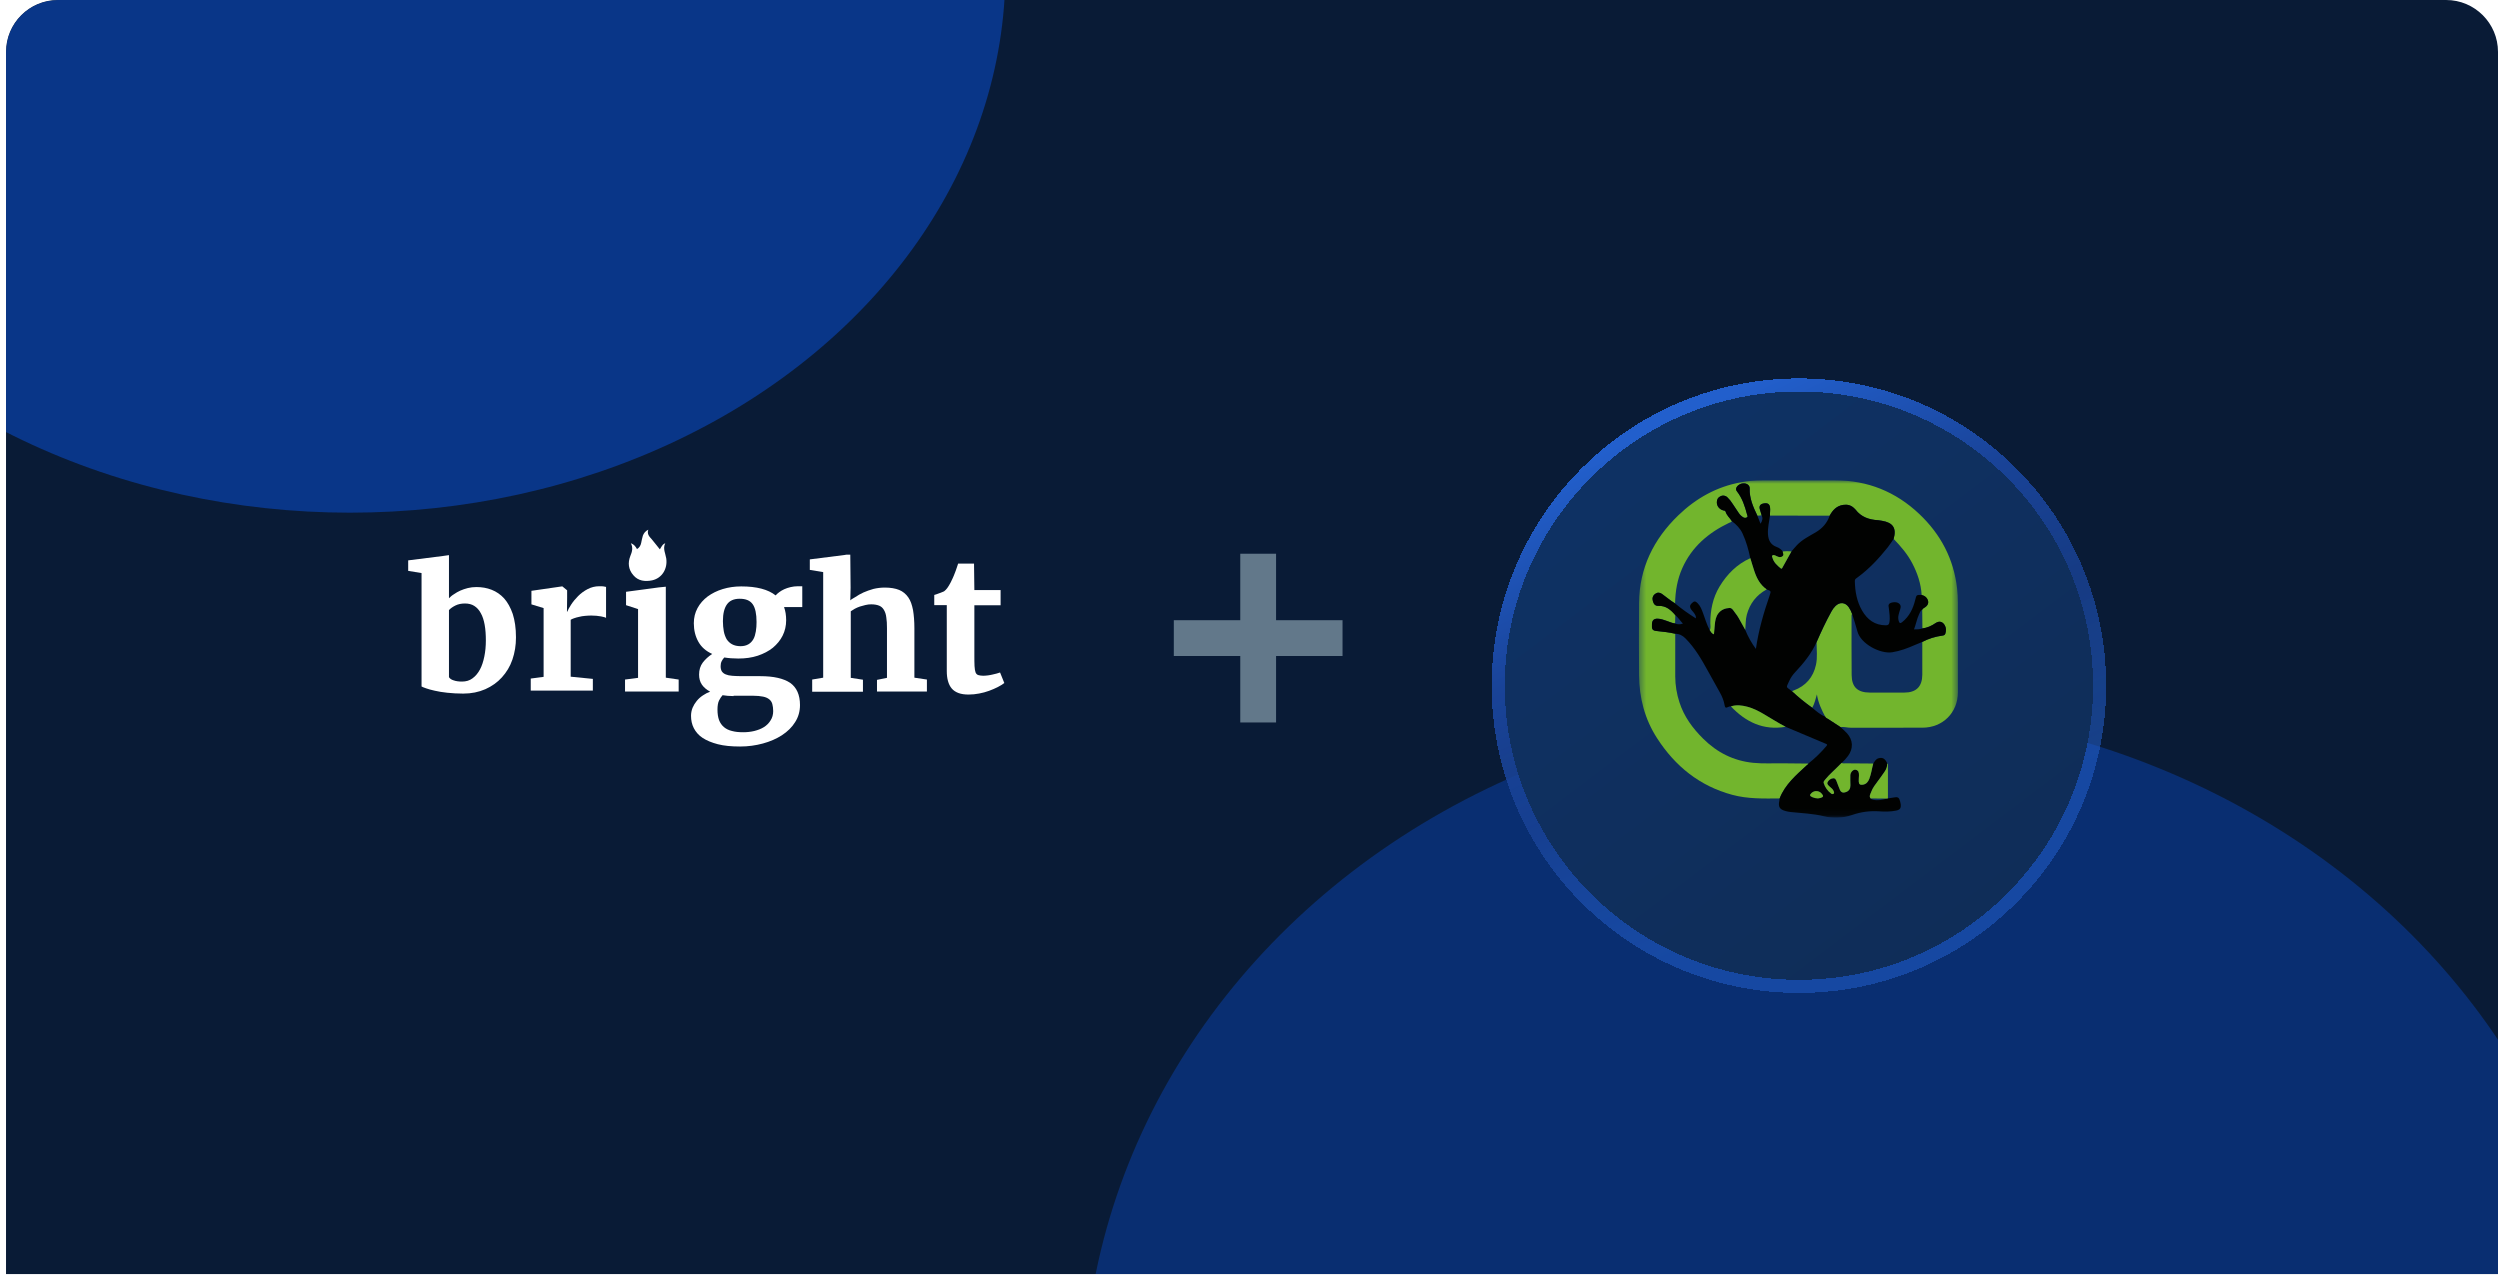 <svg width="385" height="197" viewBox="0 0 385 197" fill="none" xmlns="http://www.w3.org/2000/svg">
<g clip-path="url(#clip0_6001_31063)">
<path d="M0.927 7.995C0.927 3.58 4.507 0 8.922 0H376.697C381.113 0 384.692 3.58 384.692 7.995V196.204H0.927V7.995Z" fill="#091B36"/>
<g clip-path="url(#clip1_6001_31063)">
<g opacity="0.5" filter="url(#filter0_f_6001_31063)">
<ellipse cx="284.281" cy="215.309" rx="117.456" ry="106.375" fill="#0941AB"/>
</g>
<g opacity="0.7" filter="url(#filter1_f_6001_31063)">
<ellipse cx="53.895" cy="-4.497" rx="100.938" ry="83.449" fill="#0941AB"/>
</g>
</g>
<g clip-path="url(#clip2_6001_31063)">
<path d="M97.15 83.652C97.528 84.371 97.339 84.977 97.074 85.621C96.657 86.681 96.771 87.704 97.528 88.575C98.286 89.483 99.346 89.597 100.444 89.37C101.959 89.029 102.83 87.59 102.603 86C102.489 85.242 102.035 84.485 102.451 83.652C102.072 83.841 102.072 83.841 101.618 84.599C101.201 84.106 100.823 83.576 100.368 83.046C99.99 82.63 99.611 82.251 99.838 81.569C99.384 81.796 99.157 82.1 99.005 82.478C98.892 82.857 98.816 83.236 98.74 83.614C98.664 83.993 98.475 84.334 98.097 84.561C97.869 84.144 97.642 83.841 97.15 83.652Z" fill="white"/>
<path d="M64.919 105.718V88.253L62.861 87.914V86.297L68.229 85.619L69.141 85.489V86.192V92.128C69.35 91.919 69.61 91.685 69.923 91.502C70.209 91.293 70.548 91.111 70.887 90.954C71.252 90.798 71.617 90.667 72.034 90.563C72.451 90.459 72.894 90.406 73.362 90.406C74.196 90.406 74.978 90.537 75.708 90.824C76.438 91.111 77.089 91.554 77.636 92.154C78.183 92.78 78.626 93.563 78.965 94.554C79.278 95.545 79.46 96.719 79.46 98.154C79.46 99.38 79.278 100.501 78.913 101.571C78.548 102.64 78.001 103.527 77.297 104.31C76.594 105.092 75.734 105.692 74.744 106.136C73.727 106.579 72.607 106.814 71.33 106.814C70.444 106.814 69.636 106.762 68.88 106.683C68.151 106.605 67.499 106.501 66.952 106.37C66.405 106.24 65.962 106.136 65.623 106.005C65.284 105.875 65.024 105.797 64.919 105.718ZM71.617 92.937C71.043 92.937 70.548 93.041 70.131 93.25C69.714 93.458 69.376 93.693 69.141 93.954V104.284C69.271 104.492 69.506 104.675 69.871 104.779C70.236 104.91 70.678 104.962 71.147 104.962C71.773 104.962 72.32 104.805 72.763 104.466C73.232 104.127 73.597 103.684 73.91 103.11C74.222 102.536 74.431 101.858 74.587 101.101C74.744 100.345 74.822 99.51 74.822 98.649C74.822 97.762 74.77 96.954 74.639 96.223C74.509 95.519 74.327 94.919 74.04 94.424C73.779 93.928 73.441 93.563 73.024 93.302C72.659 93.067 72.164 92.937 71.617 92.937Z" fill="white"/>
<path d="M81.735 106.349V104.497L83.716 104.236V93.646L81.84 93.072V90.985L86.53 90.307H86.608L87.338 90.907V92.055L87.312 94.194H87.364C87.468 93.907 87.677 93.541 87.963 93.098C88.25 92.654 88.615 92.211 89.032 91.794C89.449 91.376 89.944 91.011 90.491 90.724C91.038 90.437 91.638 90.281 92.289 90.281C92.576 90.281 92.784 90.281 92.941 90.307C93.097 90.333 93.227 90.359 93.332 90.385V95.159C93.227 95.08 92.967 95.002 92.55 94.924C92.133 94.846 91.612 94.793 91.038 94.793C90.726 94.793 90.387 94.82 90.074 94.846C89.762 94.872 89.449 94.924 89.162 95.002C88.876 95.054 88.641 95.132 88.406 95.211C88.172 95.289 88.016 95.367 87.885 95.446V104.21L91.299 104.549V106.349H81.735Z" fill="white"/>
<path d="M96.254 106.501V104.649L98.261 104.388V93.798L96.411 93.198V91.137L101.466 90.459L102.535 90.353V91.059V104.362L104.515 104.649V106.501H96.254Z" fill="white"/>
<path d="M113.702 101.414C112.92 101.414 112.191 101.359 111.544 101.251C111.382 101.414 111.247 101.604 111.139 101.821C111.031 102.038 110.977 102.282 110.977 102.581C110.977 102.907 111.031 103.178 111.166 103.396C111.301 103.586 111.49 103.749 111.76 103.857C112.029 103.966 112.353 104.047 112.785 104.075C113.217 104.102 113.702 104.129 114.269 104.129H117.102C119.152 104.129 120.663 104.482 121.688 105.161C122.687 105.867 123.199 107.007 123.199 108.582C123.199 109.532 122.956 110.428 122.444 111.216C121.958 112.003 121.284 112.655 120.42 113.225C119.584 113.768 118.586 114.203 117.479 114.501C116.373 114.8 115.213 114.963 113.999 114.963H113.972C112.623 114.963 111.49 114.854 110.546 114.61C109.601 114.366 108.819 114.04 108.198 113.632C107.578 113.225 107.146 112.709 106.849 112.139C106.553 111.569 106.418 110.917 106.418 110.238C106.418 109.804 106.499 109.397 106.66 108.989C106.822 108.609 107.038 108.256 107.308 107.93C107.578 107.604 107.875 107.333 108.252 107.089C108.603 106.844 108.981 106.654 109.358 106.518C108.819 106.22 108.387 105.867 108.09 105.432C107.794 104.998 107.659 104.482 107.659 103.884C107.659 103.151 107.848 102.554 108.225 102.038C108.603 101.549 109.089 101.088 109.682 100.708C108.711 100.273 108.009 99.649 107.551 98.834C107.092 98.019 106.849 97.069 106.849 95.983C106.849 95.114 107.038 94.354 107.416 93.648C107.794 92.942 108.333 92.344 108.981 91.856C109.655 91.367 110.411 90.987 111.301 90.715C112.191 90.444 113.136 90.308 114.134 90.308H114.161C116.535 90.308 118.289 90.769 119.449 91.693C119.584 91.53 119.773 91.367 119.989 91.204C120.204 91.041 120.474 90.878 120.771 90.742C121.068 90.607 121.392 90.498 121.742 90.416C122.093 90.335 122.471 90.281 122.875 90.281H123.55V93.485H120.744C120.852 93.784 120.933 94.109 120.987 94.435C121.041 94.761 121.068 95.141 121.068 95.521C121.068 96.39 120.879 97.178 120.528 97.884C120.177 98.59 119.665 99.214 119.017 99.757C118.37 100.273 117.587 100.68 116.697 100.979C115.78 101.278 114.808 101.414 113.702 101.414ZM112.974 107.197C112.353 107.197 111.787 107.143 111.274 107.061C111.085 107.279 110.896 107.55 110.734 107.876C110.573 108.202 110.492 108.691 110.492 109.261C110.492 109.912 110.573 110.456 110.734 110.89C110.896 111.324 111.166 111.705 111.49 111.976C111.814 112.248 112.245 112.465 112.731 112.573C113.217 112.709 113.783 112.764 114.431 112.764H114.458C115.024 112.764 115.591 112.709 116.157 112.573C116.697 112.438 117.21 112.248 117.641 111.976C118.073 111.705 118.424 111.352 118.667 110.944C118.936 110.537 119.071 110.048 119.071 109.505C119.071 109.098 119.017 108.718 118.936 108.419C118.855 108.12 118.694 107.876 118.451 107.686C118.208 107.496 117.911 107.36 117.506 107.279C117.102 107.197 116.589 107.143 115.969 107.143H112.974V107.197ZM114.053 99.513C114.539 99.513 114.943 99.404 115.267 99.214C115.591 99.024 115.834 98.752 116.023 98.427C116.211 98.101 116.319 97.694 116.4 97.232C116.481 96.77 116.508 96.282 116.508 95.793C116.508 94.544 116.319 93.621 115.915 93.05C115.51 92.48 114.862 92.209 113.918 92.209H113.891C113.001 92.209 112.353 92.507 111.949 93.078C111.544 93.648 111.328 94.49 111.328 95.657C111.328 96.227 111.382 96.743 111.463 97.205C111.544 97.666 111.706 98.074 111.895 98.427C112.11 98.752 112.38 99.024 112.731 99.214C113.082 99.404 113.513 99.513 114.053 99.513Z" fill="white"/>
<path d="M125.076 106.501V104.649L126.77 104.362V88.103L124.711 87.764V86.146L130.054 85.468L130.364 85.416H130.945L130.992 90.485L130.945 92.459C131.179 92.224 131.33 92.207 131.721 91.946C132.112 91.685 132.503 91.45 132.972 91.241C133.441 91.033 133.962 90.85 134.51 90.694C135.057 90.563 135.656 90.485 136.256 90.485C137.142 90.485 137.897 90.615 138.471 90.85C139.044 91.085 139.513 91.476 139.878 91.998C140.243 92.519 140.451 93.172 140.607 93.954C140.738 94.737 140.816 95.676 140.816 96.745V104.362L142.744 104.649V106.501H135.057V104.701L136.594 104.388V96.719C136.594 96.093 136.568 95.545 136.49 95.076C136.438 94.606 136.308 94.241 136.125 93.928C135.943 93.615 135.708 93.406 135.396 93.276C135.083 93.146 134.666 93.067 134.171 93.067C133.884 93.067 133.598 93.093 133.285 93.172C132.972 93.25 132.685 93.328 132.425 93.406C132.138 93.511 131.878 93.615 131.643 93.746C131.409 93.876 131.2 94.006 131.018 94.137V104.388L132.894 104.675V106.527H125.076V106.501Z" fill="white"/>
<path d="M145.805 103.308V93.187H143.876V91.622C143.955 91.596 144.059 91.57 144.215 91.518C144.372 91.466 144.528 91.387 144.71 91.335C144.867 91.283 145.023 91.205 145.179 91.153C145.336 91.1 145.414 91.048 145.44 91.022C145.753 90.787 146.065 90.344 146.404 89.692C146.508 89.509 146.587 89.3 146.717 89.04C146.847 88.779 146.925 88.544 147.03 88.283C147.134 88.022 147.238 87.761 147.316 87.501C147.42 87.24 147.473 87.005 147.551 86.796H150L150.052 90.866H154.092V93.213H150.052V100.83C150.052 101.56 150.052 102.134 150.078 102.578C150.105 103.021 150.157 103.334 150.235 103.543C150.313 103.752 150.469 103.908 150.652 103.96C150.834 104.012 151.095 104.065 151.407 104.065H151.434C151.642 104.065 151.877 104.038 152.137 104.012C152.372 103.986 152.606 103.934 152.841 103.882C153.075 103.83 153.284 103.778 153.492 103.725C153.701 103.673 153.857 103.621 153.987 103.569H154.013L154.665 105.186C154.378 105.395 154.066 105.604 153.649 105.812C153.232 106.021 152.815 106.204 152.32 106.386C151.824 106.569 151.329 106.699 150.782 106.803C150.235 106.908 149.714 106.96 149.166 106.96H149.14C148.541 106.96 148.02 106.882 147.603 106.725C147.186 106.569 146.821 106.334 146.561 106.021C146.3 105.708 146.118 105.343 145.987 104.873C145.857 104.404 145.805 103.908 145.805 103.308Z" fill="white"/>
</g>
<path d="M206.751 101.022V95.51H196.515V85.274H191.003V95.51H180.767V101.022H191.003V111.258H196.515V101.022H206.751Z" fill="#62788A"/>
<g filter="url(#filter2_d_6001_31063)">
<path d="M277.034 143.564C302.071 143.564 322.332 123.304 322.332 98.266C322.332 73.228 302.071 52.968 277.034 52.968C251.996 52.968 231.736 73.228 231.736 98.266C231.736 123.304 251.996 143.564 277.034 143.564Z" fill="url(#paint0_linear_6001_31063)" shape-rendering="crispEdges"/>
<path d="M277.034 144.574C302.629 144.574 323.342 123.861 323.342 98.266C323.342 72.671 302.629 51.958 277.034 51.958C251.439 51.958 230.726 72.671 230.726 98.266C230.726 123.861 251.439 144.574 277.034 144.574Z" stroke="url(#paint1_linear_6001_31063)" stroke-width="2.02" style="mix-blend-mode:overlay" shape-rendering="crispEdges"/>
</g>
<g clip-path="url(#clip3_6001_31063)">
<mask id="mask0_6001_31063" style="mask-type:luminance" maskUnits="userSpaceOnUse" x="252" y="73" width="50" height="53">
<path d="M301.518 73.955H252.392V125.917H301.518V73.955Z" fill="white"/>
</mask>
<g mask="url(#mask0_6001_31063)">
<path d="M274.066 122.961C271.623 122.977 269.179 123.051 266.781 122.406C261.743 121.05 257.98 118.003 255.188 113.681C253.287 110.737 252.442 107.467 252.417 103.984C252.391 100.274 252.38 96.562 252.415 92.852C252.464 87.482 254.64 83.047 258.463 79.359C261.186 76.731 264.358 74.957 268.105 74.269C269.167 74.073 270.246 73.971 271.327 73.966C275.089 73.955 278.849 73.955 282.61 73.965C287.61 73.98 291.927 75.709 295.563 79.149C298.895 82.299 300.89 86.113 301.399 90.681C301.475 91.375 301.512 92.074 301.512 92.772C301.522 97.381 301.523 101.991 301.517 106.6C301.515 109.737 299.201 112.058 296.059 112.064C292.381 112.072 288.703 112.062 285.026 112.071C284.492 112.072 283.973 111.902 283.436 111.968C282.814 111.561 282.194 111.151 281.568 110.751C281.39 110.637 281.172 110.58 281.08 110.361C280.503 109.281 279.993 108.174 279.805 106.937C279.59 107.643 279.453 108.359 279.084 108.996C277.987 108.218 276.945 107.367 275.962 106.45C276.05 106.411 276.136 106.367 276.226 106.333C278.09 105.638 279.24 104.307 279.661 102.378C279.91 101.232 279.753 100.059 279.753 98.897C280.45 97.287 281.195 95.698 282.044 94.161C282.21 93.853 282.418 93.571 282.665 93.324C283.332 92.674 284.171 92.743 284.707 93.505C284.931 93.833 285.109 94.19 285.235 94.566C285.118 94.646 285.139 94.768 285.139 94.882C285.141 97.909 285.122 100.936 285.154 103.963C285.172 105.805 286.064 106.644 287.926 106.656C289.705 106.668 291.485 106.664 293.265 106.659C295.101 106.654 296.023 105.739 296.035 103.894C296.046 102.214 296.035 100.534 296.034 98.855C296.991 98.356 298.029 98.028 299.098 97.887C299.333 97.857 299.514 97.811 299.589 97.556C299.722 97.108 299.725 96.674 299.475 96.26C299.132 95.695 298.609 95.595 298.063 95.969C297.453 96.385 296.795 96.689 296.05 96.776L296.023 93.891C296.126 93.683 296.344 93.61 296.514 93.484C296.993 93.131 297.079 92.652 296.748 92.15C296.552 91.853 296.258 91.72 295.935 91.625C295.829 89.886 295.29 88.274 294.488 86.741C293.748 85.328 292.722 84.132 291.622 82.994C292.085 81.34 291.538 80.491 289.823 80.204C289.628 80.164 289.431 80.134 289.234 80.116C287.853 80.04 286.628 79.638 285.754 78.482C285.679 78.393 285.596 78.31 285.507 78.236C285.038 77.798 284.497 77.663 283.856 77.756C282.823 77.907 282.232 78.572 281.768 79.416L272.579 79.4C272.551 78.973 272.648 78.549 272.583 78.118C272.509 77.624 272.217 77.426 271.629 77.528C271.077 77.623 270.873 77.916 271.013 78.422C271.1 78.738 271.199 79.051 271.292 79.366L270.642 79.419C269.997 78.084 269.398 76.739 269.453 75.203C269.47 74.726 269.007 74.394 268.441 74.435C267.846 74.477 267.293 74.966 267.361 75.4C267.382 75.497 267.427 75.587 267.49 75.662C268.318 76.723 268.721 77.969 269.053 79.245C269.087 79.373 269.214 79.552 269.053 79.655C268.972 79.712 268.875 79.745 268.775 79.75C268.675 79.754 268.576 79.731 268.489 79.682C268.2 79.514 267.955 79.281 267.77 79.002C267.449 78.536 267.141 78.062 266.829 77.591C266.603 77.221 266.33 76.883 266.019 76.583C265.882 76.446 265.706 76.357 265.514 76.327C265.323 76.298 265.128 76.332 264.957 76.422C264.564 76.601 264.397 76.927 264.394 77.341C264.391 77.928 264.758 78.401 265.358 78.593C265.496 78.636 265.687 78.605 265.737 78.779C265.91 79.377 266.4 79.761 266.717 80.259C266.611 80.43 266.416 80.454 266.255 80.531C263.087 82.051 260.54 84.213 259.077 87.489C258.305 89.215 258.001 91.041 257.963 92.918C257.247 92.496 256.626 91.942 255.951 91.463C255.595 91.21 255.239 91.197 254.894 91.456C254.519 91.736 254.419 92.125 254.544 92.564C254.665 92.991 254.877 93.323 255.401 93.3C256.55 93.251 257.312 93.915 257.996 94.721C257.986 95.149 257.976 95.576 257.965 96.004C257.529 95.971 257.141 95.77 256.733 95.636C256.262 95.482 255.802 95.287 255.295 95.274C254.71 95.26 254.441 95.506 254.404 96.086C254.35 96.921 254.475 97.099 255.141 97.172C256.094 97.276 257.052 97.368 257.988 97.593C257.987 99.789 257.987 101.986 257.986 104.183C257.995 105.531 258.213 106.871 258.633 108.152C259.34 110.361 260.673 112.16 262.302 113.772C264.445 115.895 266.984 117.174 270.002 117.475C271.596 117.635 273.193 117.523 274.789 117.553C276.019 117.577 277.249 117.578 278.48 117.59C278.461 117.725 278.337 117.766 278.254 117.842C276.622 119.356 274.905 120.799 274.066 122.961Z" fill="#72B52D"/>
<path d="M271.294 79.363C271.201 79.049 271.102 78.735 271.015 78.419C270.875 77.913 271.079 77.621 271.631 77.525C272.219 77.423 272.511 77.623 272.585 78.115C272.65 78.546 272.552 78.97 272.581 79.397C272.446 80.349 272.209 81.289 272.267 82.262C272.32 83.181 272.672 83.894 273.594 84.228C273.974 84.358 274.305 84.6 274.543 84.923C274.536 85.17 274.795 85.43 274.505 85.662C274.207 85.9 273.912 85.791 273.616 85.656C273.526 85.615 273.441 85.558 273.348 85.525C273.222 85.48 273.08 85.448 272.963 85.53C272.81 85.637 272.925 85.773 272.958 85.891C273.155 86.605 273.676 87.07 274.219 87.516C274.398 87.664 274.44 87.512 274.504 87.397C274.963 86.57 275.424 85.743 275.884 84.916C276.167 84.593 276.441 84.258 276.737 83.946C277.55 83.086 278.607 82.576 279.607 81.986C280.633 81.382 281.382 80.551 281.768 79.413C282.231 78.568 282.823 77.904 283.855 77.753C284.496 77.66 285.037 77.796 285.507 78.233C285.596 78.308 285.678 78.391 285.753 78.479C286.627 79.635 287.852 80.036 289.233 80.113C289.431 80.132 289.628 80.161 289.822 80.201C291.537 80.488 292.084 81.338 291.622 82.991C291.319 83.426 291.04 83.878 290.711 84.292C289.319 86.04 287.797 87.66 285.98 88.981C285.811 89.104 285.637 89.201 285.644 89.478C285.677 91.077 285.946 92.62 286.755 94.02C287.562 95.417 288.714 96.295 290.411 96.295C290.756 96.295 290.906 96.195 290.967 95.839C291.097 95.1 290.95 94.382 290.883 93.656C290.863 93.447 290.766 93.224 290.911 93.03C291.115 92.755 291.891 92.648 292.269 92.831C292.71 93.044 292.786 93.387 292.632 93.826C292.532 94.106 292.449 94.393 292.384 94.684C292.299 95.008 292.31 95.348 292.415 95.666C292.524 95.974 292.631 96.048 292.927 95.814C294.055 94.922 294.62 93.714 294.949 92.36C295.134 91.601 295.137 91.6 295.935 91.623C296.258 91.718 296.552 91.853 296.748 92.148C297.078 92.649 296.992 93.129 296.514 93.482C296.343 93.608 296.127 93.681 296.023 93.889C295.743 94.048 295.657 94.343 295.533 94.607C295.191 95.339 295.06 96.141 294.759 96.925C295.22 96.934 295.642 96.925 296.049 96.775C296.793 96.689 297.452 96.384 298.061 95.968C298.609 95.594 299.131 95.695 299.474 96.259C299.725 96.672 299.72 97.106 299.588 97.556C299.513 97.81 299.331 97.856 299.097 97.886C298.026 98.028 296.99 98.356 296.033 98.854C295.651 99.011 295.267 99.163 294.89 99.329C293.767 99.822 292.634 100.253 291.406 100.448C289.567 100.739 286.53 99.155 286.037 97.22C285.809 96.325 285.503 95.45 285.233 94.566C285.107 94.19 284.929 93.832 284.705 93.504C284.168 92.741 283.329 92.673 282.661 93.324C282.415 93.57 282.205 93.853 282.041 94.16C281.191 95.697 280.447 97.285 279.749 98.896C278.962 100.657 277.763 102.123 276.459 103.516C276.091 103.9 275.788 104.341 275.562 104.822C275.007 106.044 275.017 105.678 275.96 106.451C276.943 107.368 277.985 108.219 279.081 108.996C279.706 109.51 280.307 110.06 281.077 110.362C281.169 110.582 281.388 110.638 281.566 110.752C282.192 111.153 282.812 111.563 283.434 111.969C283.769 112.285 284.128 112.581 284.437 112.922C285.385 113.973 285.438 115.286 284.592 116.422C284.305 116.808 283.98 117.165 283.621 117.484C283.514 117.585 283.403 117.683 283.302 117.789C282.581 118.549 281.765 119.216 281.099 120.029C280.963 120.194 280.774 120.374 280.85 120.601C281.053 121.256 281.464 121.829 282.02 122.23C282.073 122.272 282.141 122.294 282.208 122.292C282.277 122.29 282.342 122.264 282.392 122.218C282.497 122.122 282.434 122.003 282.403 121.893C282.298 121.53 281.982 121.35 281.732 121.11C281.554 120.939 281.312 120.736 281.438 120.483C281.513 120.313 281.63 120.168 281.779 120.058C281.928 119.949 282.103 119.881 282.286 119.86C282.643 119.824 282.735 120.094 282.835 120.337C283.011 120.766 283.153 121.211 283.34 121.636C283.528 122.062 283.855 122.146 284.288 121.981C284.783 121.792 284.965 121.426 284.961 120.932C284.958 120.417 284.925 119.899 284.949 119.386C284.972 118.911 285.402 118.472 285.762 118.543C286.246 118.64 286.29 119.035 286.279 119.437C286.272 119.735 286.231 120.035 286.242 120.333C286.257 120.777 286.455 120.924 286.892 120.847C287.407 120.756 287.689 120.408 287.869 119.948C288.165 119.187 288.263 118.373 288.478 117.591C288.696 117.269 288.861 116.9 289.281 116.777C289.914 116.593 290.296 116.812 290.64 117.562C290.643 118.014 290.502 118.454 290.239 118.822C289.927 119.29 289.59 119.744 289.257 120.198C288.836 120.773 288.373 121.328 288.138 122.012C288.035 122.314 287.785 122.636 288.087 122.972C288.19 123.072 288.323 123.138 288.465 123.16C289.196 123.325 289.895 123.181 290.592 122.977L290.735 122.953C291.112 122.896 291.49 122.85 291.864 122.781C292.217 122.716 292.444 122.834 292.542 123.181C292.618 123.399 292.674 123.623 292.712 123.851C292.779 124.48 292.592 124.715 291.968 124.839C291.113 125.008 290.247 125.004 289.387 124.945C287.976 124.846 286.562 125.036 285.227 125.504C283.805 125.994 282.271 126.057 280.814 125.687C279.16 125.291 277.466 125.229 275.784 125.054C275.52 125.027 275.259 124.978 275.004 124.909C274.039 124.651 273.808 124.249 274.03 123.259C274.046 123.161 274.057 123.063 274.062 122.964C274.901 120.803 276.617 119.359 278.251 117.848C278.334 117.771 278.459 117.731 278.477 117.596C279.504 116.784 280.446 115.871 281.289 114.869C281.466 114.66 281.345 114.614 281.16 114.535C279.1 113.673 277.043 112.805 274.987 111.931C273.805 111.326 272.695 110.598 271.547 109.933C270.771 109.482 269.972 109.074 269.096 108.844C268.253 108.623 267.406 108.511 266.55 108.789C266.4 108.766 266.246 108.8 266.12 108.885C265.778 109.069 265.648 108.975 265.588 108.6C265.475 107.889 265.192 107.234 264.842 106.607C264.242 105.536 263.645 104.463 263.052 103.388C262.059 101.58 261.034 99.798 259.562 98.316C259.114 97.864 258.617 97.608 257.986 97.6C257.049 97.375 256.093 97.283 255.138 97.179C254.472 97.106 254.347 96.928 254.401 96.093C254.439 95.513 254.709 95.266 255.292 95.281C255.799 95.293 256.259 95.488 256.731 95.643C257.138 95.777 257.526 95.977 257.963 96.011C258.336 96.178 258.712 96.188 259.164 96.034C258.743 95.586 258.44 95.097 257.992 94.728C257.309 93.922 256.546 93.257 255.398 93.307C254.873 93.33 254.661 92.998 254.54 92.571C254.417 92.132 254.515 91.743 254.89 91.463C255.237 91.204 255.591 91.216 255.947 91.47C256.622 91.95 257.244 92.503 257.96 92.925C258.974 93.765 260.047 94.535 261.167 95.23C261.209 94.888 261.055 94.672 260.914 94.451C260.743 94.188 260.487 93.991 260.347 93.7C260.126 93.242 260.415 92.99 260.714 92.746C261.011 92.503 261.225 92.685 261.439 92.898C261.863 93.323 262.063 93.868 262.264 94.41C262.591 95.293 262.845 96.204 263.295 97.037C263.463 97.282 263.587 97.572 263.943 97.686C263.989 97.168 264.03 96.692 264.073 96.216C264.131 95.585 264.231 94.965 264.636 94.445C265.065 93.894 265.686 93.667 266.33 93.631C266.77 93.607 266.969 94.096 267.224 94.406C267.422 94.65 267.6 94.911 267.756 95.185C268.102 95.785 268.431 96.394 268.767 97C269.189 98.043 269.739 99.03 270.409 99.935C270.825 97.019 271.618 94.341 272.528 91.694C272.759 91.024 272.756 91.022 272.068 90.774C271.083 90.09 270.547 89.097 270.176 87.998C269.95 87.325 269.755 86.642 269.546 85.964C269.271 84.655 268.917 83.368 268.349 82.153C267.985 81.376 267.4 80.771 266.712 80.264C266.396 79.764 265.906 79.382 265.734 78.784C265.682 78.608 265.492 78.641 265.354 78.597C264.754 78.406 264.387 77.932 264.391 77.346C264.393 76.931 264.56 76.606 264.953 76.427C265.124 76.336 265.32 76.303 265.511 76.332C265.702 76.361 265.879 76.45 266.015 76.587C266.327 76.888 266.599 77.226 266.825 77.596C267.137 78.067 267.446 78.542 267.766 79.007C267.951 79.286 268.197 79.519 268.486 79.687C268.573 79.736 268.671 79.759 268.771 79.754C268.871 79.75 268.967 79.716 269.05 79.66C269.21 79.557 269.083 79.377 269.05 79.249C268.717 77.974 268.314 76.728 267.486 75.667C267.423 75.591 267.379 75.501 267.358 75.405C267.289 74.971 267.842 74.482 268.438 74.439C269.004 74.399 269.467 74.731 269.449 75.207C269.393 76.744 269.994 78.089 270.638 79.424C270.788 79.809 270.939 80.193 271.117 80.652C271.434 80.184 271.499 79.79 271.294 79.363ZM279.96 122.954C280.082 122.942 280.201 122.922 280.32 122.893C280.83 122.747 280.873 122.578 280.504 122.182C280.411 122.077 280.297 121.992 280.17 121.931C280.043 121.87 279.905 121.836 279.763 121.828C279.623 121.82 279.482 121.842 279.35 121.89C279.217 121.938 279.095 122.012 278.991 122.106C278.645 122.417 278.675 122.584 279.113 122.769C279.381 122.886 279.669 122.948 279.96 122.954Z" fill="#010201"/>
<path d="M288.482 117.585C288.267 118.369 288.168 119.182 287.873 119.943C287.693 120.403 287.411 120.752 286.896 120.842C286.458 120.919 286.261 120.772 286.245 120.328C286.234 120.03 286.276 119.73 286.282 119.431C286.292 119.031 286.248 118.635 285.765 118.538C285.404 118.467 284.974 118.906 284.952 119.38C284.928 119.894 284.96 120.411 284.964 120.926C284.967 121.421 284.786 121.787 284.291 121.976C283.858 122.14 283.53 122.056 283.343 121.631C283.156 121.206 283.014 120.762 282.838 120.332C282.738 120.089 282.646 119.819 282.289 119.855C282.106 119.876 281.931 119.944 281.782 120.053C281.633 120.163 281.516 120.308 281.441 120.478C281.315 120.731 281.557 120.934 281.735 121.105C281.985 121.345 282.301 121.525 282.405 121.888C282.437 121.998 282.5 122.117 282.395 122.213C282.344 122.259 282.278 122.285 282.211 122.287C282.143 122.289 282.076 122.267 282.023 122.225C281.467 121.823 281.056 121.251 280.853 120.596C280.777 120.369 280.966 120.19 281.102 120.024C281.768 119.211 282.584 118.544 283.305 117.784C283.406 117.678 283.517 117.58 283.623 117.479C283.802 117.615 284.008 117.55 284.2 117.552C285.627 117.569 287.055 117.576 288.482 117.585Z" fill="#72B52D"/>
<path d="M288.091 122.967C287.789 122.633 288.039 122.309 288.142 122.007C288.376 121.323 288.839 120.769 289.261 120.193C289.594 119.739 289.93 119.285 290.243 118.817C290.506 118.45 290.646 118.009 290.644 117.558C290.82 117.679 290.74 117.863 290.741 118.015C290.746 119.659 290.742 121.303 290.74 122.947C290.692 122.955 290.644 122.963 290.596 122.972C289.762 122.972 288.926 122.969 288.091 122.967Z" fill="#72B52D"/>
<path d="M263.302 97.031C263.501 96.69 263.387 96.319 263.388 95.966C263.394 93.971 263.764 92.066 264.804 90.341C265.96 88.425 267.482 86.891 269.552 85.959C269.761 86.637 269.957 87.32 270.183 87.993C270.553 89.092 271.089 90.085 272.074 90.769C270.487 91.628 269.478 92.936 269.007 94.677C268.801 95.441 268.848 96.222 268.773 96.995C268.438 96.388 268.108 95.779 267.762 95.179C267.606 94.905 267.429 94.644 267.231 94.4C266.975 94.09 266.775 93.601 266.336 93.625C265.692 93.661 265.072 93.888 264.642 94.439C264.237 94.96 264.137 95.579 264.08 96.21C264.036 96.686 263.995 97.162 263.949 97.68C263.593 97.566 263.469 97.276 263.302 97.031Z" fill="#72B52D"/>
<path d="M274.99 111.927C271.568 112.518 268.855 111.204 266.554 108.783C267.409 108.505 268.256 108.617 269.099 108.839C269.975 109.069 270.774 109.478 271.55 109.928C272.698 110.594 273.809 111.322 274.99 111.927Z" fill="#72B52D"/>
<path d="M274.542 84.922C274.988 84.87 275.437 84.868 275.884 84.916C275.424 85.743 274.964 86.569 274.504 87.396C274.44 87.511 274.399 87.663 274.22 87.516C273.676 87.068 273.155 86.604 272.958 85.89C272.925 85.772 272.811 85.637 272.964 85.529C273.082 85.447 273.222 85.48 273.348 85.524C273.442 85.557 273.525 85.614 273.617 85.656C273.911 85.791 274.208 85.899 274.505 85.661C274.794 85.43 274.536 85.169 274.542 84.922Z" fill="#72B52D"/>
<path d="M279.961 122.953C279.67 122.948 279.382 122.886 279.114 122.77C278.676 122.585 278.646 122.418 278.992 122.107C279.096 122.011 279.218 121.939 279.35 121.891C279.483 121.843 279.624 121.822 279.764 121.829C279.905 121.836 280.044 121.871 280.171 121.932C280.298 121.993 280.412 122.079 280.505 122.183C280.874 122.577 280.831 122.748 280.321 122.894C280.203 122.922 280.083 122.941 279.961 122.953Z" fill="#72B52D"/>
</g>
</g>
</g>
<defs>
<filter id="filter0_f_6001_31063" x="32.404" y="-25.488" width="503.756" height="481.594" filterUnits="userSpaceOnUse" color-interpolation-filters="sRGB">
<feFlood flood-opacity="0" result="BackgroundImageFix"/>
<feBlend mode="normal" in="SourceGraphic" in2="BackgroundImageFix" result="shape"/>
<feGaussianBlur stdDeviation="67.211" result="effect1_foregroundBlur_6001_31063"/>
</filter>
<filter id="filter1_f_6001_31063" x="-266.711" y="-307.613" width="641.211" height="606.232" filterUnits="userSpaceOnUse" color-interpolation-filters="sRGB">
<feFlood flood-opacity="0" result="BackgroundImageFix"/>
<feBlend mode="normal" in="SourceGraphic" in2="BackgroundImageFix" result="shape"/>
<feGaussianBlur stdDeviation="109.834" result="effect1_foregroundBlur_6001_31063"/>
</filter>
<filter id="filter2_d_6001_31063" x="217.773" y="46.33" width="118.521" height="118.521" filterUnits="userSpaceOnUse" color-interpolation-filters="sRGB">
<feFlood flood-opacity="0" result="BackgroundImageFix"/>
<feColorMatrix in="SourceAlpha" type="matrix" values="0 0 0 0 0 0 0 0 0 0 0 0 0 0 0 0 0 0 127 0" result="hardAlpha"/>
<feOffset dy="7.324"/>
<feGaussianBlur stdDeviation="5.971"/>
<feComposite in2="hardAlpha" operator="out"/>
<feColorMatrix type="matrix" values="0 0 0 0 0 0 0 0 0 0 0 0 0 0 0 0 0 0 0.28 0"/>
<feBlend mode="normal" in2="BackgroundImageFix" result="effect1_dropShadow_6001_31063"/>
<feBlend mode="normal" in="SourceGraphic" in2="effect1_dropShadow_6001_31063" result="shape"/>
</filter>
<linearGradient id="paint0_linear_6001_31063" x1="292.888" y1="143.564" x2="201.991" y2="23.66" gradientUnits="userSpaceOnUse">
<stop stop-color="#0F2D58"/>
<stop offset="1" stop-color="#0E346B"/>
</linearGradient>
<linearGradient id="paint1_linear_6001_31063" x1="236.614" y1="67.03" x2="267.899" y2="135.087" gradientUnits="userSpaceOnUse">
<stop stop-color="#225FCC"/>
<stop offset="0.353" stop-color="#194398"/>
<stop offset="0.647" stop-color="#194398" stop-opacity="0.79"/>
<stop offset="1" stop-color="#225FCC" stop-opacity="0.54"/>
</linearGradient>
<clipPath id="clip0_6001_31063">
<path d="M0.927 7.995C0.927 3.58 4.507 0 8.922 0H376.697C381.113 0 384.692 3.58 384.692 7.995V196.204H0.927V7.995Z" fill="white"/>
</clipPath>
<clipPath id="clip1_6001_31063">
<rect width="383.765" height="196.204" fill="white" transform="translate(0.927)"/>
</clipPath>
<clipPath id="clip2_6001_31063">
<rect width="92.921" height="33.394" fill="white" transform="translate(62.861 81.569)"/>
</clipPath>
<clipPath id="clip3_6001_31063">
<rect width="50.306" height="51.968" fill="white" transform="translate(251.802 73.955)"/>
</clipPath>
</defs>
</svg>
